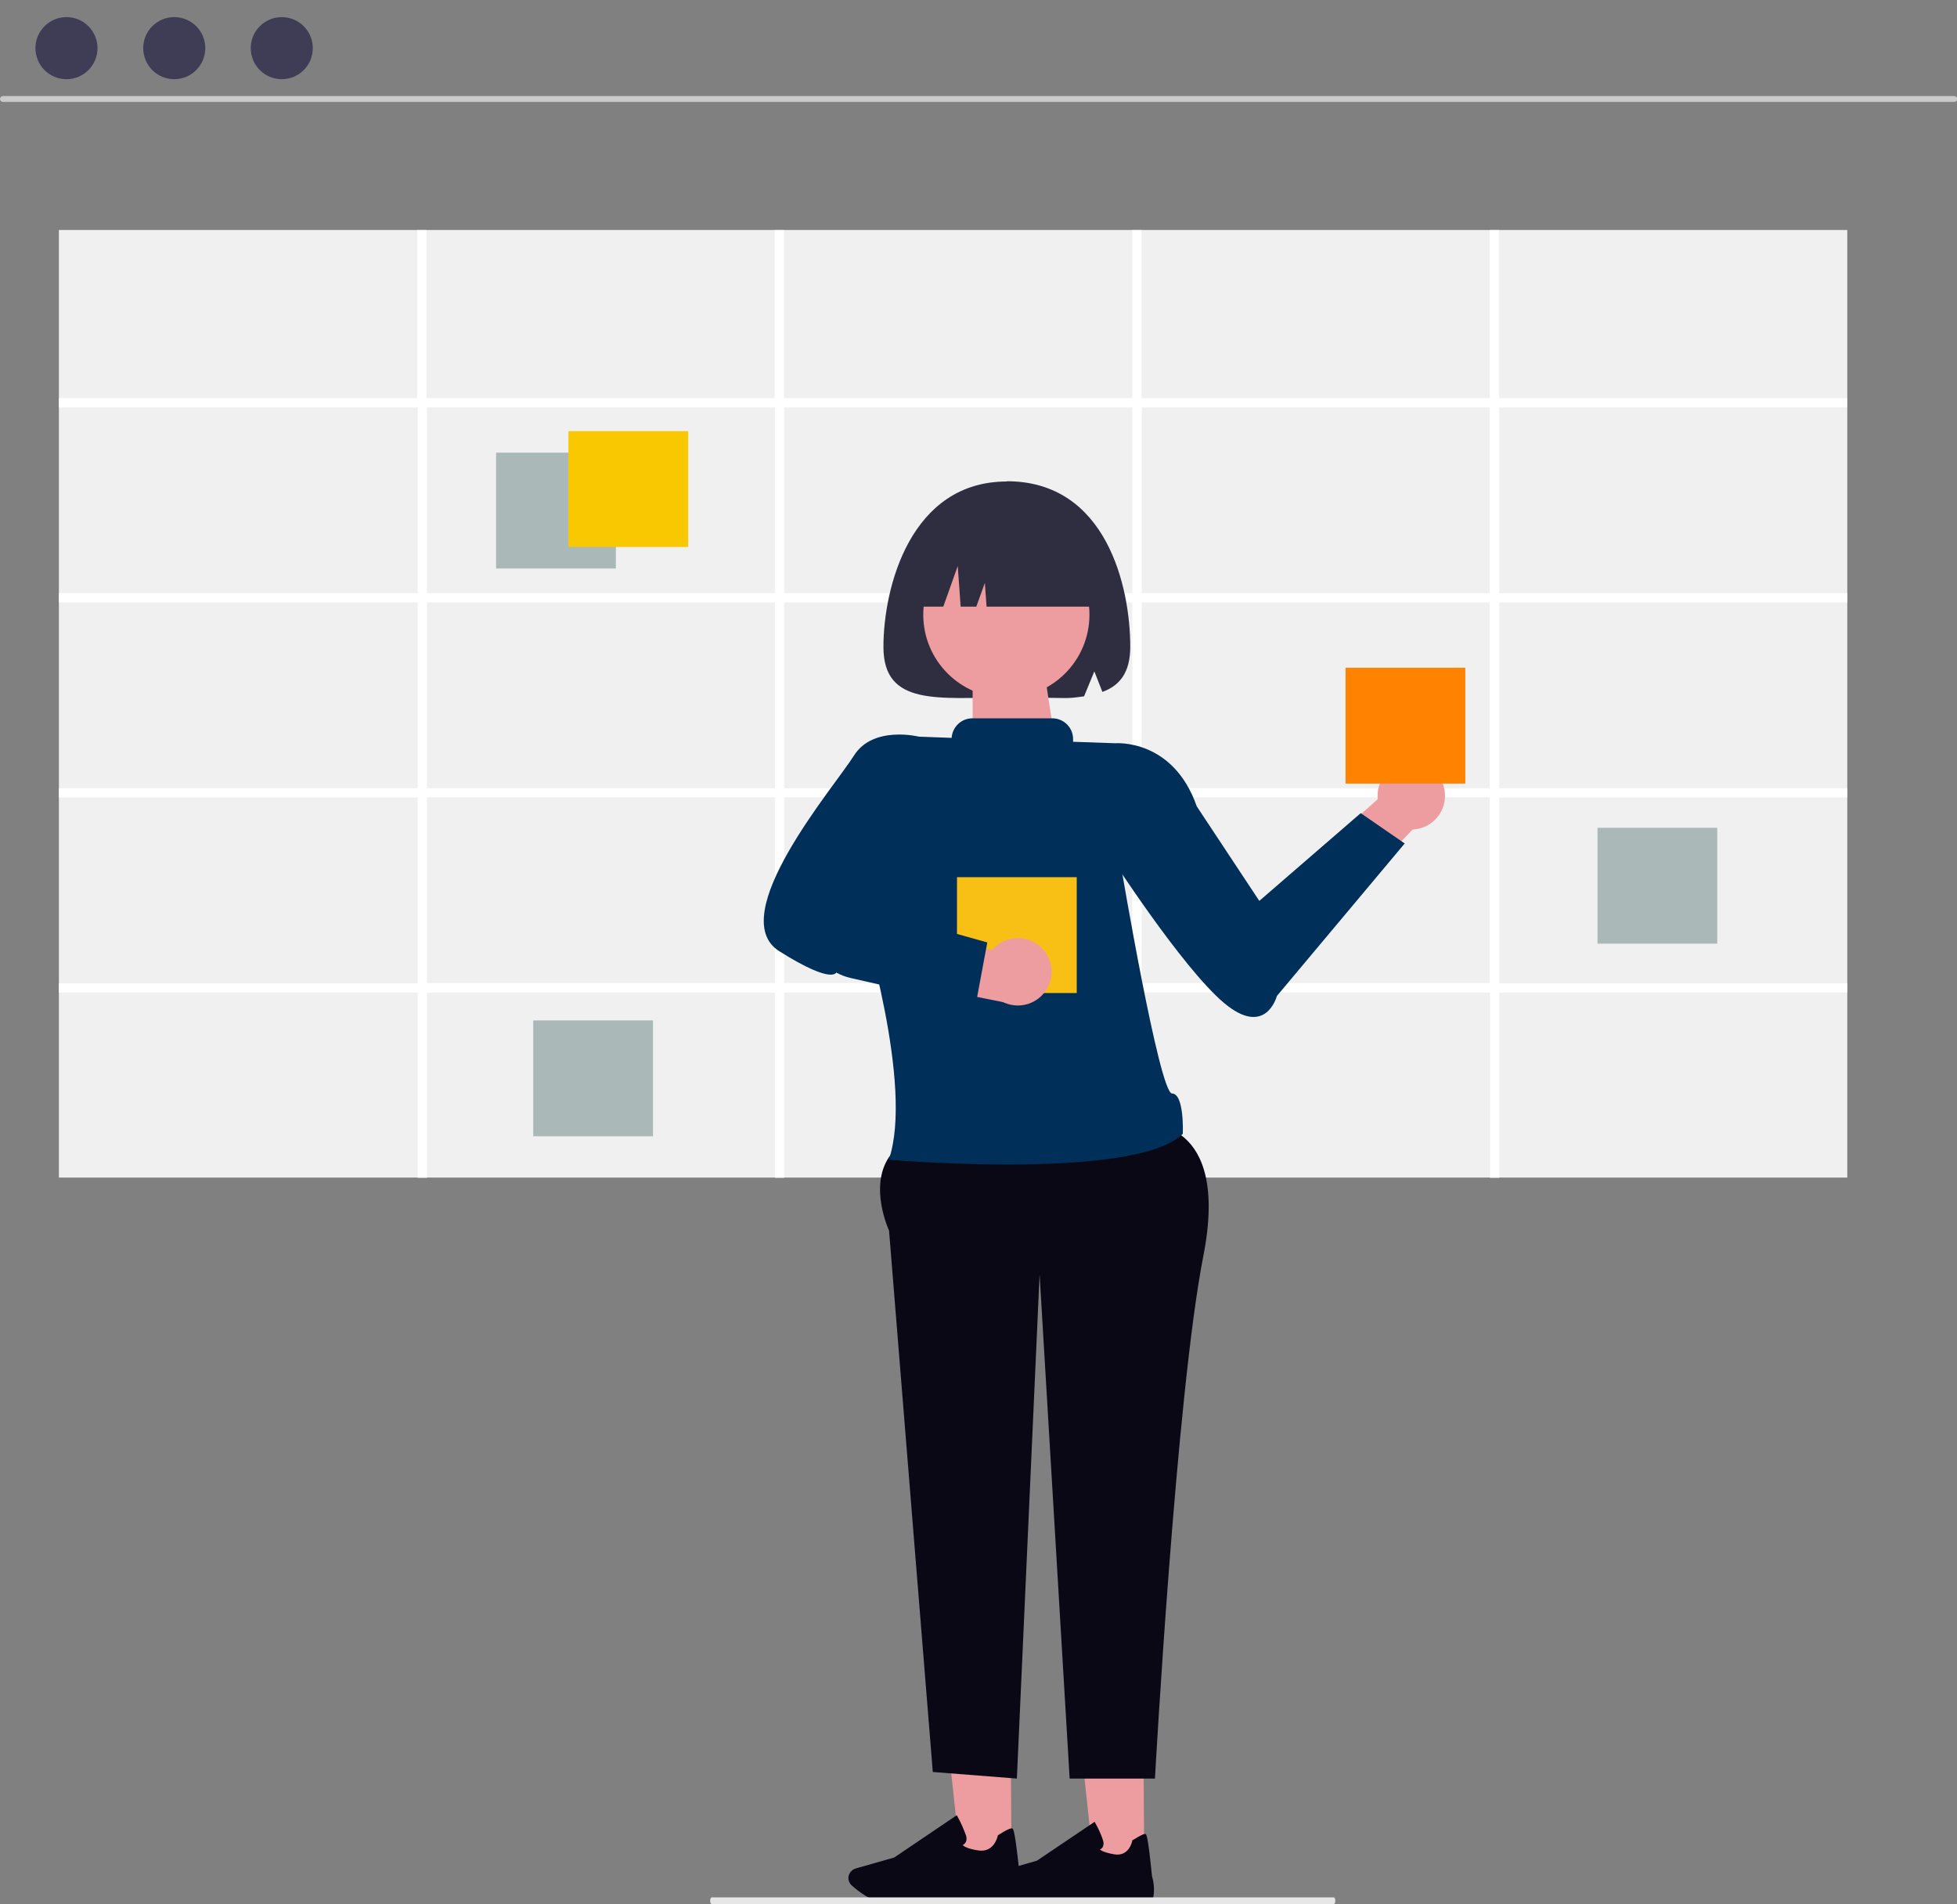 <svg xmlns="http://www.w3.org/2000/svg" viewBox="0 0 800.8 779.1"><rect x="0" y="0" width="800.8" height="779.1" fill="#808080" stroke="none"/><path d="M468.2,761.2h-20.8l-12-110.9h32.1l.7,110.9Z" fill="#ed9da0"/><path d="M427.3 779.1c-2.2 0-4.1 0-5.6-.2-5.5-.5-10.8-4.6-13.4-7-1.2-1.1-1.6-2.8-1-4.2h0c.4-1 1.3-1.8 2.4-2.2l14.6-4.2 23.6-15.9.3.5c1.3 2.3 2.4 4.7 3.2 7.2.3.9.2 1.8-.2 2.7-.3.4-.6.7-1.1.9.4.4 1.8 1.3 5.9 2 6 1 7.3-5.3 7.3-5.5v-.2l.2-.1c2.9-1.8 4.6-2.7 5.2-2.5.4.1 1 .3 2.7 17.3.8 2.6 1 5.4.6 8.2-.9 4.1-18.6 2.7-22.2 2.3-.1 0-13.4 1-22.5 1h0z" fill="#090814"/><path d="M413.9,761.2h-20.8l-12-110.9h32.1l.7,110.9Z" fill="#ed9da0"/><path d="M369.1,779.1c-2.4,0-4.5,0-6.1-.2-6-.5-11.7-5-14.5-7.5-1.3-1.2-1.7-3-1-4.6h0c.5-1.1,1.5-2,2.6-2.3l15.8-4.5,25.6-17.3.3.5c1.4,2.5,2.5,5.1,3.5,7.8.3,1,.3,2-.2,2.9-.3.4-.7.8-1.2,1,.5.5,1.9,1.5,6.4,2.2,6.5,1,7.9-5.7,8-6v-.2s.2-.1.2-.1c3.1-2,5-2.9,5.7-2.7.4.1,1.1.3,3,18.8.9,2.9,1.1,5.9.6,8.9-1,4.4-20.2,2.9-24.1,2.5-.1,0-14.5,1-24.4,1h0Z" fill="#090814"/><path d="M799.7,41.7H1.2c-.6,0-1.2-.5-1.2-1.2,0-.6.5-1.2,1.2-1.2h798.5c.6,0,1.2.5,1.2,1.2,0,.6-.5,1.2-1.2,1.2h0Z" fill="#cacaca"/><g fill="#3f3d56"><circle cx="27.2" cy="19.7" r="12.7"/><circle cx="71.3" cy="19.7" r="12.7"/><circle cx="115.3" cy="19.7" r="12.7"/></g><path d="M24.1 94.1h731.8v387.7H24.1z" fill="#f0f0f0"/><path d="M755.8 166.7v-3.8H613.4V94.1h-3.8v68.8H467.1V94.1h-3.8v68.8H320.8V94.1H317v68.8H174.5V94.1h-3.8v68.8H24.1v3.8h146.8v76H24.1v3.8h146.8v76H24.1v3.8h146.8v76H24.1v3.8h146.8v75.8h3.8v-75.8h142.4v75.8h3.8v-75.8h142.5v75.8h3.8v-75.8h142.5v75.8h3.8v-75.8h142.4v-3.8H613.5v-76h142.4v-3.8H613.5v-76h142.4v-3.8H613.5v-76h142.4zM317.1 402.2H174.7v-76h142.4v76zm0-79.7H174.7v-76h142.4v76zm0-79.8H174.7v-76h142.4v76zm146.2 159.5H320.9v-76h142.4v76zm0-79.7H320.9v-76h142.4v76zm0-79.8H320.9v-76h142.4v76zm146.3 159.5H467.2v-76h142.4v76zm0-79.7H467.2v-76h142.4v76zm0-79.8H467.2v-76h142.4v76z" fill="#fff"/><path d="M203 185.2h49v47.4h-49zm450.7 153.5h49v47.4h-49zm-435.5 78.8h49v47.4h-49z" fill="#aab8b7"/><path d="M232.6 176.4h49v47.4h-49z" fill="#fac800"/><g fill="#ed9da0"><path d="M511.7,373.4l58.1-51.8,17.1,8.5-69.7,73.1-5.6-29.8Z"/><circle cx="577.5" cy="325.6" r="13.8"/></g><path d="M468.9,459.9s34.6-2.6,23.5,54-19.8,213.8-19.8,213.8h-34.9l-12.3-206.3-9.3,206.3-34.4-2.7-17.9-221.5s-8.3-17.8,0-30.1,105.1-13.6,105.1-13.6Z" fill="#090814"/><path d="M446.8,309.2l9.6-5.1s23.6-2,33.3,25.8l25.6,38.7,41.5-35.9,18,12.4-52.3,62.4s-4.5,17.3-21.7,2.8-47-60.8-47-60.8l-6.9-40.1Z" fill="#002f59"/><path d="M412,197c-39.4,0-50.5,43.3-50.5,67.7s22.6,20.7,50.5,20.7,22.9.7,31.6-.5l4.2-10.2,3.3,8.4c7.1-2.6,11.4-7.9,11.4-18.5,0-24.4-9.7-67.7-50.5-67.7Z" fill="#2f2e41"/><g fill="#ed9da0"><path d="M398 274.5h29.3l5.9 38.7H398v-38.7z"/><circle cx="411.8" cy="251.5" r="34"/></g><path d="M372.6 248.2H386l5.9-16.6 1.2 16.6h6.4l3.5-9.7.7 9.7h47.7c0-19.9-16.1-35.9-35.9-35.9h-6.9c-19.9 0-35.9 16.1-35.9 35.9z" fill="#2f2e41"/><path d="M550.6 273.2h49v47.4h-49z" fill="#ff8300"/><g fill="#002f59"><path d="M479.6,447.4c-5.2,0-20.9-93.1-20.9-93.1l-2.4-50.2-17.2-.6v-1.1c0-4.7-3.8-8.5-8.5-8.5h-32.7c-4.5,0-8.2,3.5-8.5,8l-13.5-.5-23.3,74s21.5,68.8,11.1,99.1c0,0,101,8.7,120.3-10.6,0,0,.7-16.6-4.5-16.5Z"/><path d="M381.8,310.6l-5.8-9.2s-18.8-4.7-26.6,7.8-53.4,65.6-30.5,80,23.5,8.3,23.5,8.3l26.7-37.4,12.7-49.5Z"/></g><path d="M391.6 358.9h49v47.4h-49z" fill="#f8c014"/><g fill="#ed9da0"><path d="M354.1,376l-17-1.8h0c-3.9,8.4-.3,18.3,8,22.2,1.2.6,2.5,1,3.8,1.3l67.4,13.5-7-21.6-55.2-13.5Z"/><circle cx="416.5" cy="397.6" r="13.8"/></g><path d="M399.2,411.8l-51.3-11.7c-7.6-1.8-13.7-7.3-16.1-14.7l-2.1-6.4,13.3-10.5,61,17.1-4.9,26.3Z" fill="#002f59"/><path d="M545.7 779.1H291.3c-.4 0-.7-.6-.7-1.4s.3-1.4.7-1.4h254.4c.4 0 .7.6.7 1.4s-.3 1.4-.7 1.4z" fill="#e6e6e6"/></svg>
